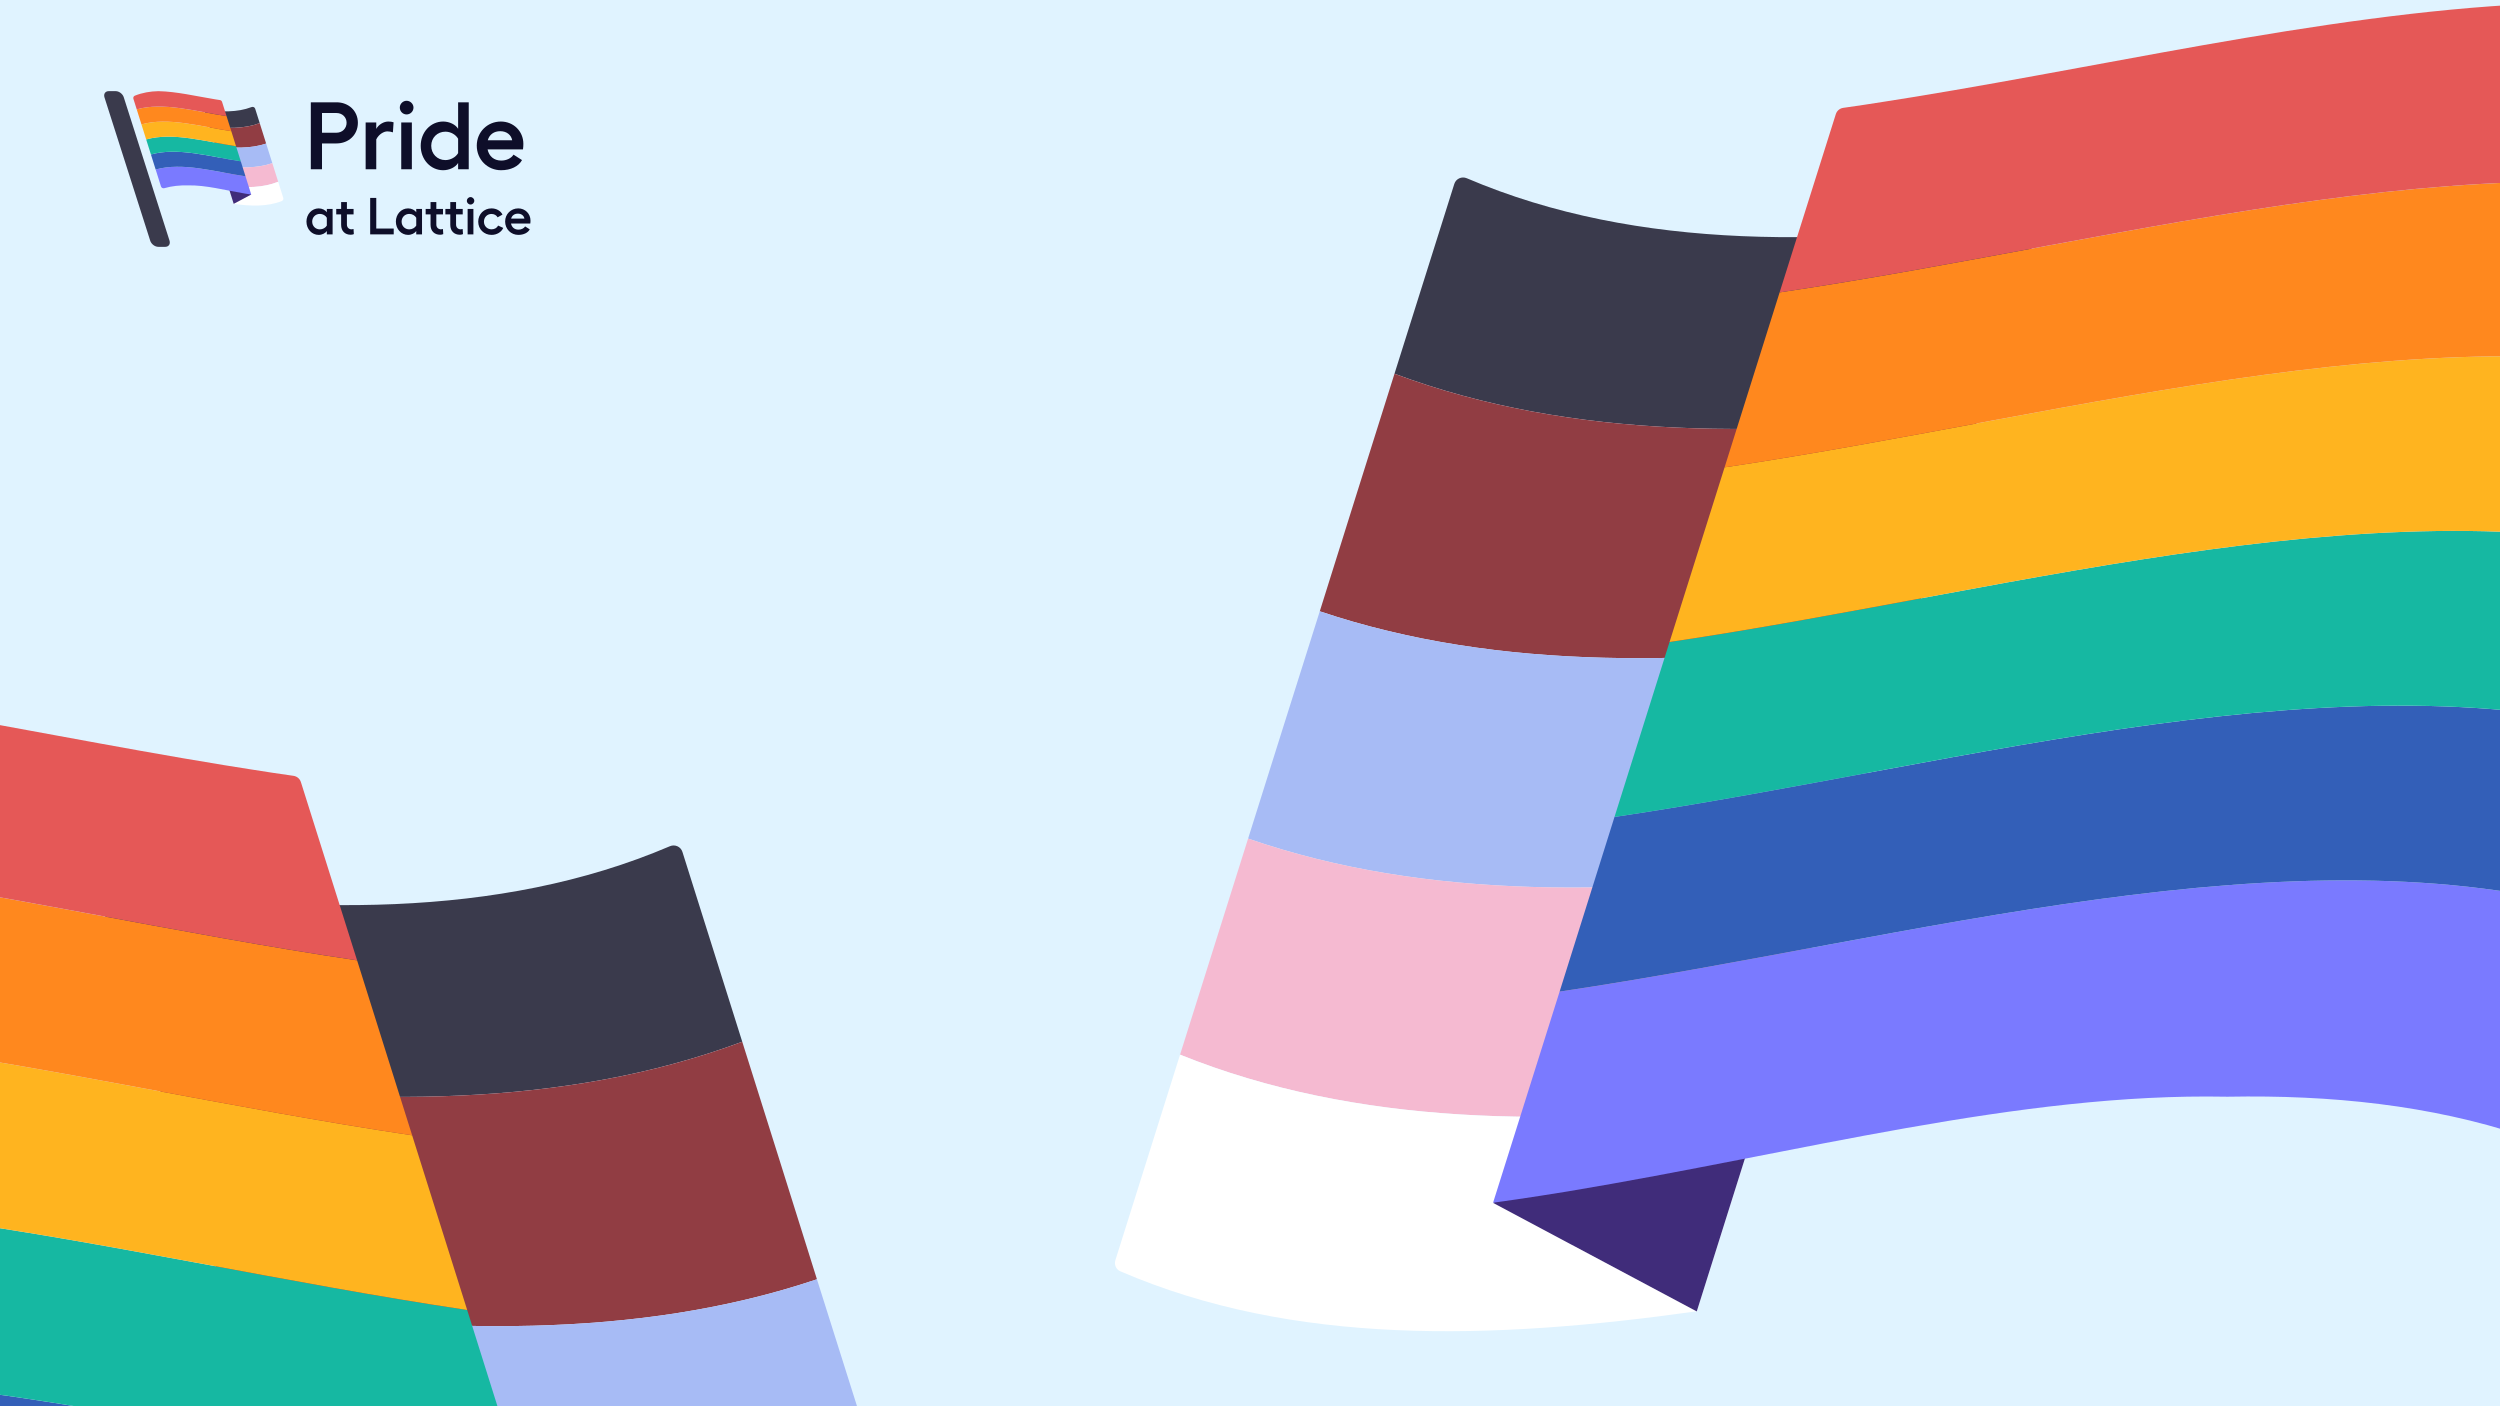 <svg width="1920" height="1080" viewBox="0 0 1920 1080" fill="none" xmlns="http://www.w3.org/2000/svg">
<rect x="0" y="0" width="1920" height="1080" fill="#333333" stroke="none"/>
<g clip-path="url(#clip0_1423_3693)">
<rect width="1920" height="1080" fill="#E0F3FF"/>
<path d="M258.394 78.566H238.703V130H247.3V110.161H258.394C267.873 110.161 274.853 103.475 274.853 94.29C274.853 85.253 267.873 78.566 258.394 78.566ZM258.394 101.932H247.3V86.796H258.394C262.877 86.796 266.183 90.028 266.183 94.29C266.183 98.625 262.877 101.932 258.394 101.932Z" fill="#0E0E29"/>
<path d="M298.154 93.335C294.848 93.335 290.807 95.539 288.97 98.993V94.07H280.814V130H288.97V107.075C290.88 103.107 294.774 100.903 297.493 100.903C298.889 100.903 300.506 101.197 301.755 101.638L302.269 93.923C301.24 93.555 299.844 93.335 298.154 93.335Z" fill="#0E0E29"/>
<path d="M312.267 77.391C309.401 77.391 307.05 79.815 307.05 82.607C307.05 85.546 309.401 87.898 312.267 87.898C315.132 87.898 317.557 85.546 317.557 82.607C317.557 79.815 315.132 77.391 312.267 77.391ZM308.152 94.07V130H316.308V94.07H308.152Z" fill="#0E0E29"/>
<path d="M351.835 78.566V98.919C349.925 95.686 345.149 93.335 340.373 93.335C330.674 93.335 323.106 101.564 323.106 111.998C323.106 122.505 330.674 130.734 340.373 130.734C345.149 130.734 349.925 128.383 351.835 125.15V130H359.991V78.566H351.835ZM342.063 122.946C335.891 122.946 331.188 118.243 331.188 111.998C331.188 105.752 335.891 101.123 342.063 101.123C346.177 101.123 350.072 103.401 351.835 106.561V117.582C350.072 120.668 346.104 122.946 342.063 122.946Z" fill="#0E0E29"/>
<path d="M401.941 110.455C401.941 100.83 394.373 93.335 384.674 93.335C374.314 93.335 366.158 101.417 366.158 111.851C366.158 122.579 374.461 130.734 384.821 130.734C392.242 130.734 398.267 127.795 400.913 122.946L394.373 118.758C392.683 121.55 389.009 123.313 384.968 123.313C379.384 123.313 375.563 120.08 374.461 114.717H401.647C401.868 113.688 401.941 111.41 401.941 110.455ZM374.608 107.736C375.857 103.254 379.384 100.756 384.233 100.756C389.156 100.756 392.683 103.695 393.345 107.736H374.608Z" fill="#0E0E29"/>
<path d="M251 160.44V163.08C249.96 161.32 247.36 160.04 244.76 160.04C239.48 160.04 235.36 164.52 235.36 170.2C235.36 175.92 239.48 180.4 244.76 180.4C247.36 180.4 249.96 179.12 251 177.36V180H255.44V160.44H251ZM245.68 176.16C242.32 176.16 239.76 173.6 239.76 170.2C239.76 166.8 242.32 164.28 245.68 164.28C247.92 164.28 250.04 165.52 251 167.24V173.24C250.04 174.92 247.88 176.16 245.68 176.16Z" fill="#0E0E29"/>
<path d="M271.509 175.88C271.109 176 270.469 176.12 269.989 176.12C268.029 176.12 266.429 174.76 266.429 172.48V164.68H271.549V160.44H266.429V155.2H261.989V160.44H258.229V164.68H261.989V172.68C261.989 177.52 265.029 180.28 269.349 180.28C270.189 180.28 271.109 180.12 271.749 179.8L271.509 175.88Z" fill="#0E0E29"/>
<path d="M284.295 152V180H302.375V175.52H288.975V152H284.295Z" fill="#0E0E29"/>
<path d="M319.672 160.44V163.08C318.632 161.32 316.032 160.04 313.432 160.04C308.152 160.04 304.032 164.52 304.032 170.2C304.032 175.92 308.152 180.4 313.432 180.4C316.032 180.4 318.632 179.12 319.672 177.36V180H324.112V160.44H319.672ZM314.352 176.16C310.992 176.16 308.432 173.6 308.432 170.2C308.432 166.8 310.992 164.28 314.352 164.28C316.592 164.28 318.712 165.52 319.672 167.24V173.24C318.712 174.92 316.552 176.16 314.352 176.16Z" fill="#0E0E29"/>
<path d="M340.181 175.88C339.781 176 339.141 176.12 338.661 176.12C336.701 176.12 335.101 174.76 335.101 172.48V164.68H340.221V160.44H335.101V155.2H330.661V160.44H326.901V164.68H330.661V172.68C330.661 177.52 333.701 180.28 338.021 180.28C338.861 180.28 339.781 180.12 340.421 179.8L340.181 175.88Z" fill="#0E0E29"/>
<path d="M355.338 175.88C354.938 176 354.298 176.12 353.818 176.12C351.858 176.12 350.258 174.76 350.258 172.48V164.68H355.378V160.44H350.258V155.2H345.818V160.44H342.058V164.68H345.818V172.68C345.818 177.52 348.858 180.28 353.178 180.28C354.018 180.28 354.938 180.12 355.578 179.8L355.338 175.88Z" fill="#0E0E29"/>
<path d="M361.374 151.36C359.814 151.36 358.534 152.68 358.534 154.2C358.534 155.8 359.814 157.08 361.374 157.08C362.934 157.08 364.254 155.8 364.254 154.2C364.254 152.68 362.934 151.36 361.374 151.36ZM359.134 160.44V180H363.574V160.44H359.134Z" fill="#0E0E29"/>
<path d="M386.514 175.04L382.554 173.24C381.674 175.04 379.794 176.12 377.514 176.12C374.154 176.12 371.674 173.56 371.674 170.24C371.674 166.88 374.114 164.32 377.474 164.32C379.594 164.32 381.354 165.36 382.154 166.92L385.914 164.8C384.474 161.92 381.274 160.04 377.474 160.04C371.674 160.04 367.274 164.44 367.274 170.24C367.274 176.04 371.714 180.4 377.514 180.4C381.594 180.4 385.034 178.28 386.514 175.04Z" fill="#0E0E29"/>
<path d="M407.418 169.36C407.418 164.12 403.298 160.04 398.018 160.04C392.378 160.04 387.938 164.44 387.938 170.12C387.938 175.96 392.458 180.4 398.098 180.4C402.138 180.4 405.418 178.8 406.858 176.16L403.298 173.88C402.378 175.4 400.378 176.36 398.178 176.36C395.138 176.36 393.058 174.6 392.458 171.68H407.258C407.378 171.12 407.418 169.88 407.418 169.36ZM392.538 167.88C393.218 165.44 395.138 164.08 397.778 164.08C400.458 164.08 402.378 165.68 402.738 167.88H392.538Z" fill="#0E0E29"/>
<path d="M199.462 94.56C187.682 98.96 174.462 98.81 160.742 97.09L156.692 84.21C169.656 86.035 182.185 86.462 193.232 82.219C194.347 81.791 195.618 82.359 195.977 83.498C197.14 87.185 198.297 90.873 199.462 94.56Z" fill="#3A3A4C"/>
<path d="M204.402 110.271C192.492 114.281 179.202 113.871 165.442 112.011L160.742 97.091C174.462 98.811 187.682 98.96 199.462 94.561C201.112 99.8 202.762 105.031 204.402 110.271Z" fill="#913D43"/>
<path d="M209.142 125.301C197.272 129.411 183.992 129.071 170.242 127.241L165.442 112.011C179.202 113.871 192.492 114.281 204.402 110.271C205.992 115.281 207.562 120.291 209.142 125.301Z" fill="#A7BBF5"/>
<path d="M213.642 139.591C201.962 144.301 188.812 144.371 175.122 142.741L170.242 127.241C183.992 129.071 197.272 129.411 209.142 125.301C210.642 130.061 212.142 134.831 213.642 139.591Z" fill="#F5BAD1"/>
<path d="M217.547 152.002C217.852 152.97 217.384 154.018 216.44 154.393C205.289 158.823 192.603 158.409 179.472 156.561L175.122 142.741C188.812 144.371 201.962 144.301 213.642 139.591C214.944 143.725 216.245 147.866 217.547 152.002Z" fill="white"/>
<path d="M192.943 149.39L179.473 156.57L172.883 135.64L192.943 149.4V149.39Z" fill="#402C7A"/>
<path d="M126.913 189.57H121.573C118.953 189.57 116.163 187.45 115.353 184.82L80.223 74.75C79.413 72.12 80.883 70 83.503 70H88.843C91.463 70 94.253 72.12 95.063 74.75L130.193 184.83C131.003 187.45 129.533 189.58 126.913 189.58V189.57Z" fill="#3A3A4C"/>
<path d="M192.943 149.38C191.893 149.24 190.843 149.08 189.803 148.92C189.193 148.82 188.583 148.73 187.983 148.63C172.623 146.07 158.153 142.1 144.433 142.37H144.333C138.026 142.254 131.945 142.829 126.212 144.523C125.132 144.842 123.974 144.263 123.635 143.188C122.271 138.854 120.907 134.526 119.543 130.19C140.193 124.39 164.993 131.92 188.543 135.42L192.943 149.38Z" fill="#7A7AFF"/>
<path d="M188.542 135.42C164.992 131.92 140.192 124.39 119.542 130.19C118.332 126.34 117.112 122.49 115.902 118.64C136.562 112.83 161.362 120.36 184.912 123.87L188.542 135.42Z" fill="#335FB8"/>
<path d="M184.913 123.87C161.363 120.36 136.563 112.83 115.903 118.64C114.693 114.79 113.483 110.94 112.263 107.09C132.913 101.27 157.713 108.8 181.273 112.3L184.913 123.87Z" fill="#16B8A2"/>
<path d="M181.273 112.3C157.713 108.8 132.913 101.27 112.263 107.09C111.053 103.24 109.843 99.4 108.633 95.55C129.273 89.72 154.073 97.23 177.633 100.75L181.273 112.3Z" fill="#FFB41F"/>
<path d="M177.633 100.75C154.073 97.23 129.273 89.72 108.633 95.55C107.423 91.7 106.213 87.84 105.003 83.99C125.633 78.16 150.433 85.68 173.993 89.18L177.633 100.75Z" fill="#FF881E"/>
<path d="M173.992 89.18C150.432 85.68 125.632 78.16 105.002 83.99C104.15 81.286 103.299 78.582 102.447 75.879C102.142 74.91 102.61 73.862 103.552 73.484C109.42 71.129 115.417 70.147 121.572 70.01C121.602 70.02 121.632 70.02 121.672 70.01C135.612 70.28 150.602 73.89 165.202 76.27C165.802 76.37 166.412 76.46 167.022 76.56C167.651 76.662 168.283 76.758 168.916 76.85C169.677 76.962 170.309 77.497 170.541 78.23L173.992 89.18Z" fill="#E55857"/>
<path d="M1070.96 287.038C1207.77 338.137 1361.29 336.395 1520.63 316.42L1567.66 166.84C1410.49 188.967 1258.81 193.396 1126.48 136.888C1122.63 135.244 1118.17 137.242 1116.91 141.234C1101.56 189.835 1086.31 238.437 1070.96 287.038Z" fill="#3A3A4C"/>
<path d="M1013.59 469.485C1151.91 516.054 1306.25 511.293 1466.05 489.692L1520.63 316.421C1361.29 336.396 1207.77 338.138 1070.96 287.039C1051.8 347.893 1032.64 408.631 1013.59 469.485Z" fill="#913D43"/>
<path d="M958.544 644.032C1096.39 691.763 1250.62 687.814 1410.3 666.562L1466.05 489.691C1306.25 511.291 1151.91 516.053 1013.59 469.483C995.126 527.666 976.893 585.849 958.544 644.032Z" fill="#A7BBF5"/>
<path d="M906.284 809.986C1041.93 864.685 1194.64 865.497 1353.63 846.568L1410.3 666.561C1250.62 687.814 1096.39 691.762 958.544 644.031C941.124 699.311 923.704 754.706 906.284 809.986Z" fill="#F5BAD1"/>
<path d="M856.597 967.894C855.528 971.289 857.175 974.954 860.442 976.365C993.123 1033.65 1145.35 1029.27 1303.11 1007.06L1353.63 846.568C1194.64 865.498 1041.93 864.685 906.284 809.986C889.722 862.584 873.159 915.289 856.597 967.894Z" fill="white"/>
<path d="M1146.68 923.799L1303.11 1007.18L1379.64 764.115L1146.68 923.915V923.799Z" fill="#402C7A"/>
<path d="M1913.51 1390.42H1975.52C2005.95 1390.42 2038.35 1365.8 2047.76 1335.26L2455.74 56.979C2465.14 26.436 2448.07 1.815 2417.64 1.815H2355.63C2325.2 1.815 2292.8 26.436 2283.39 56.979L1875.42 1335.37C1866.01 1365.8 1883.08 1390.54 1913.51 1390.54V1390.42Z" fill="#3A3A4C"/>
<path d="M1146.68 923.68C1158.87 922.054 1171.07 920.196 1183.15 918.338C1190.23 917.177 1197.31 916.131 1204.28 914.97C1382.66 885.24 1550.71 839.135 1710.04 842.271H1711.2C1790.31 840.808 1866.36 848.722 1937.57 872.246C1941.32 873.484 1945.38 871.444 1946.56 867.677C1964.08 812.028 1981.59 756.478 1999.1 700.82C1759.28 633.463 1471.27 720.911 1197.78 761.558L1146.68 923.68Z" fill="#7A7AFF"/>
<path d="M1197.78 761.558C1471.27 720.912 1759.28 633.463 1999.1 700.82C2013.15 656.109 2027.32 611.398 2041.37 566.686C1801.44 499.213 1513.43 586.661 1239.93 627.424L1197.78 761.558Z" fill="#335FB8"/>
<path d="M1239.93 627.426C1513.43 586.663 1801.44 499.215 2041.37 566.688C2055.42 521.977 2069.48 477.265 2083.64 432.554C1843.83 364.964 1555.82 452.413 1282.21 493.06L1239.93 627.426Z" fill="#16B8A2"/>
<path d="M1282.21 493.06C1555.82 452.413 1843.83 364.965 2083.64 432.554C2097.7 387.843 2111.75 343.248 2125.8 298.536C1886.1 230.831 1598.09 318.047 1324.48 358.926L1282.21 493.06Z" fill="#FFB41F"/>
<path d="M1324.48 358.926C1598.09 318.047 1886.1 230.831 2125.8 298.536C2139.85 253.825 2153.9 208.998 2167.96 164.286C1928.37 96.581 1640.36 183.913 1366.75 224.559L1324.48 358.926Z" fill="#FF881E"/>
<path d="M1366.75 224.558C1640.36 183.912 1928.37 96.579 2167.96 164.285C2179.29 128.294 2190.63 92.303 2201.97 56.312C2203.04 52.918 2201.39 49.256 2198.13 47.841C2125.73 16.461 2051.68 3.628 1975.52 1.931C1975.18 2.047 1974.83 2.047 1974.36 1.931C1812.47 5.066 1638.39 46.99 1468.83 74.63C1461.87 75.791 1454.78 76.837 1447.7 77.998C1437.06 79.737 1426.34 81.295 1415.6 82.832C1412.93 83.214 1410.72 85.093 1409.91 87.664L1366.75 224.558Z" fill="#E55857"/>
<path d="M570.039 800.038C433.234 851.137 279.706 849.395 120.371 829.42L73.337 679.84C230.509 701.967 382.191 706.396 514.523 649.888C518.373 648.244 522.833 650.242 524.094 654.234C539.437 702.835 554.685 751.437 570.039 800.038Z" fill="#3A3A4C"/>
<path d="M627.408 982.485C489.094 1029.05 334.752 1024.29 174.953 1002.69L120.37 829.421C279.705 849.396 433.233 851.138 570.038 800.039C589.2 860.893 608.362 921.631 627.408 982.485Z" fill="#913D43"/>
<path d="M682.456 1157.03C544.605 1204.76 390.38 1200.82 230.697 1179.56L174.953 1002.69C334.753 1024.29 489.094 1029.05 627.409 982.484C645.874 1040.67 664.107 1098.85 682.456 1157.03Z" fill="#A7BBF5"/>
<path d="M443.221 1274.56C169.727 1233.91 -118.283 1146.46 -358.099 1213.82C-372.151 1169.11 -386.319 1124.4 -400.371 1079.69C-160.44 1012.21 127.571 1099.66 401.065 1140.42L443.221 1274.56Z" fill="#335FB8"/>
<path d="M401.065 1140.42C127.571 1099.66 -160.44 1012.21 -400.371 1079.69C-414.423 1034.98 -428.475 990.264 -442.644 945.553C-202.828 877.963 85.182 965.412 358.792 1006.06L401.065 1140.42Z" fill="#16B8A2"/>
<path d="M358.793 1006.06C85.183 965.412 -202.828 877.964 -442.643 945.553C-456.696 900.842 -470.748 856.247 -484.8 811.535C-245.101 743.83 42.91 831.046 316.52 871.925L358.793 1006.06Z" fill="#FFB41F"/>
<path d="M316.52 871.927C42.91 831.048 -245.1 743.832 -484.8 811.537C-498.852 766.826 -512.904 721.999 -526.956 677.287C-287.373 609.581 0.638 696.914 274.248 737.56L316.52 871.927Z" fill="#FF881E"/>
<path d="M274.247 737.558C0.637 696.912 -287.374 609.579 -526.957 677.285C-538.293 641.294 -549.63 605.303 -560.966 569.312C-562.035 565.918 -560.391 562.256 -557.126 560.841C-484.734 529.461 -410.676 516.628 -334.524 514.931C-334.175 515.047 -333.827 515.047 -333.362 514.931C-171.473 518.066 2.611 559.99 172.166 587.63C179.134 588.791 186.218 589.837 193.302 590.998C203.938 592.737 214.664 594.295 225.4 595.832C228.07 596.214 230.284 598.092 231.095 600.664L274.247 737.558Z" fill="#E55857"/>
</g>
<defs>
<clipPath id="clip0_1423_3693">
<rect width="1920" height="1080" fill="white"/>
</clipPath>
</defs>
</svg>

